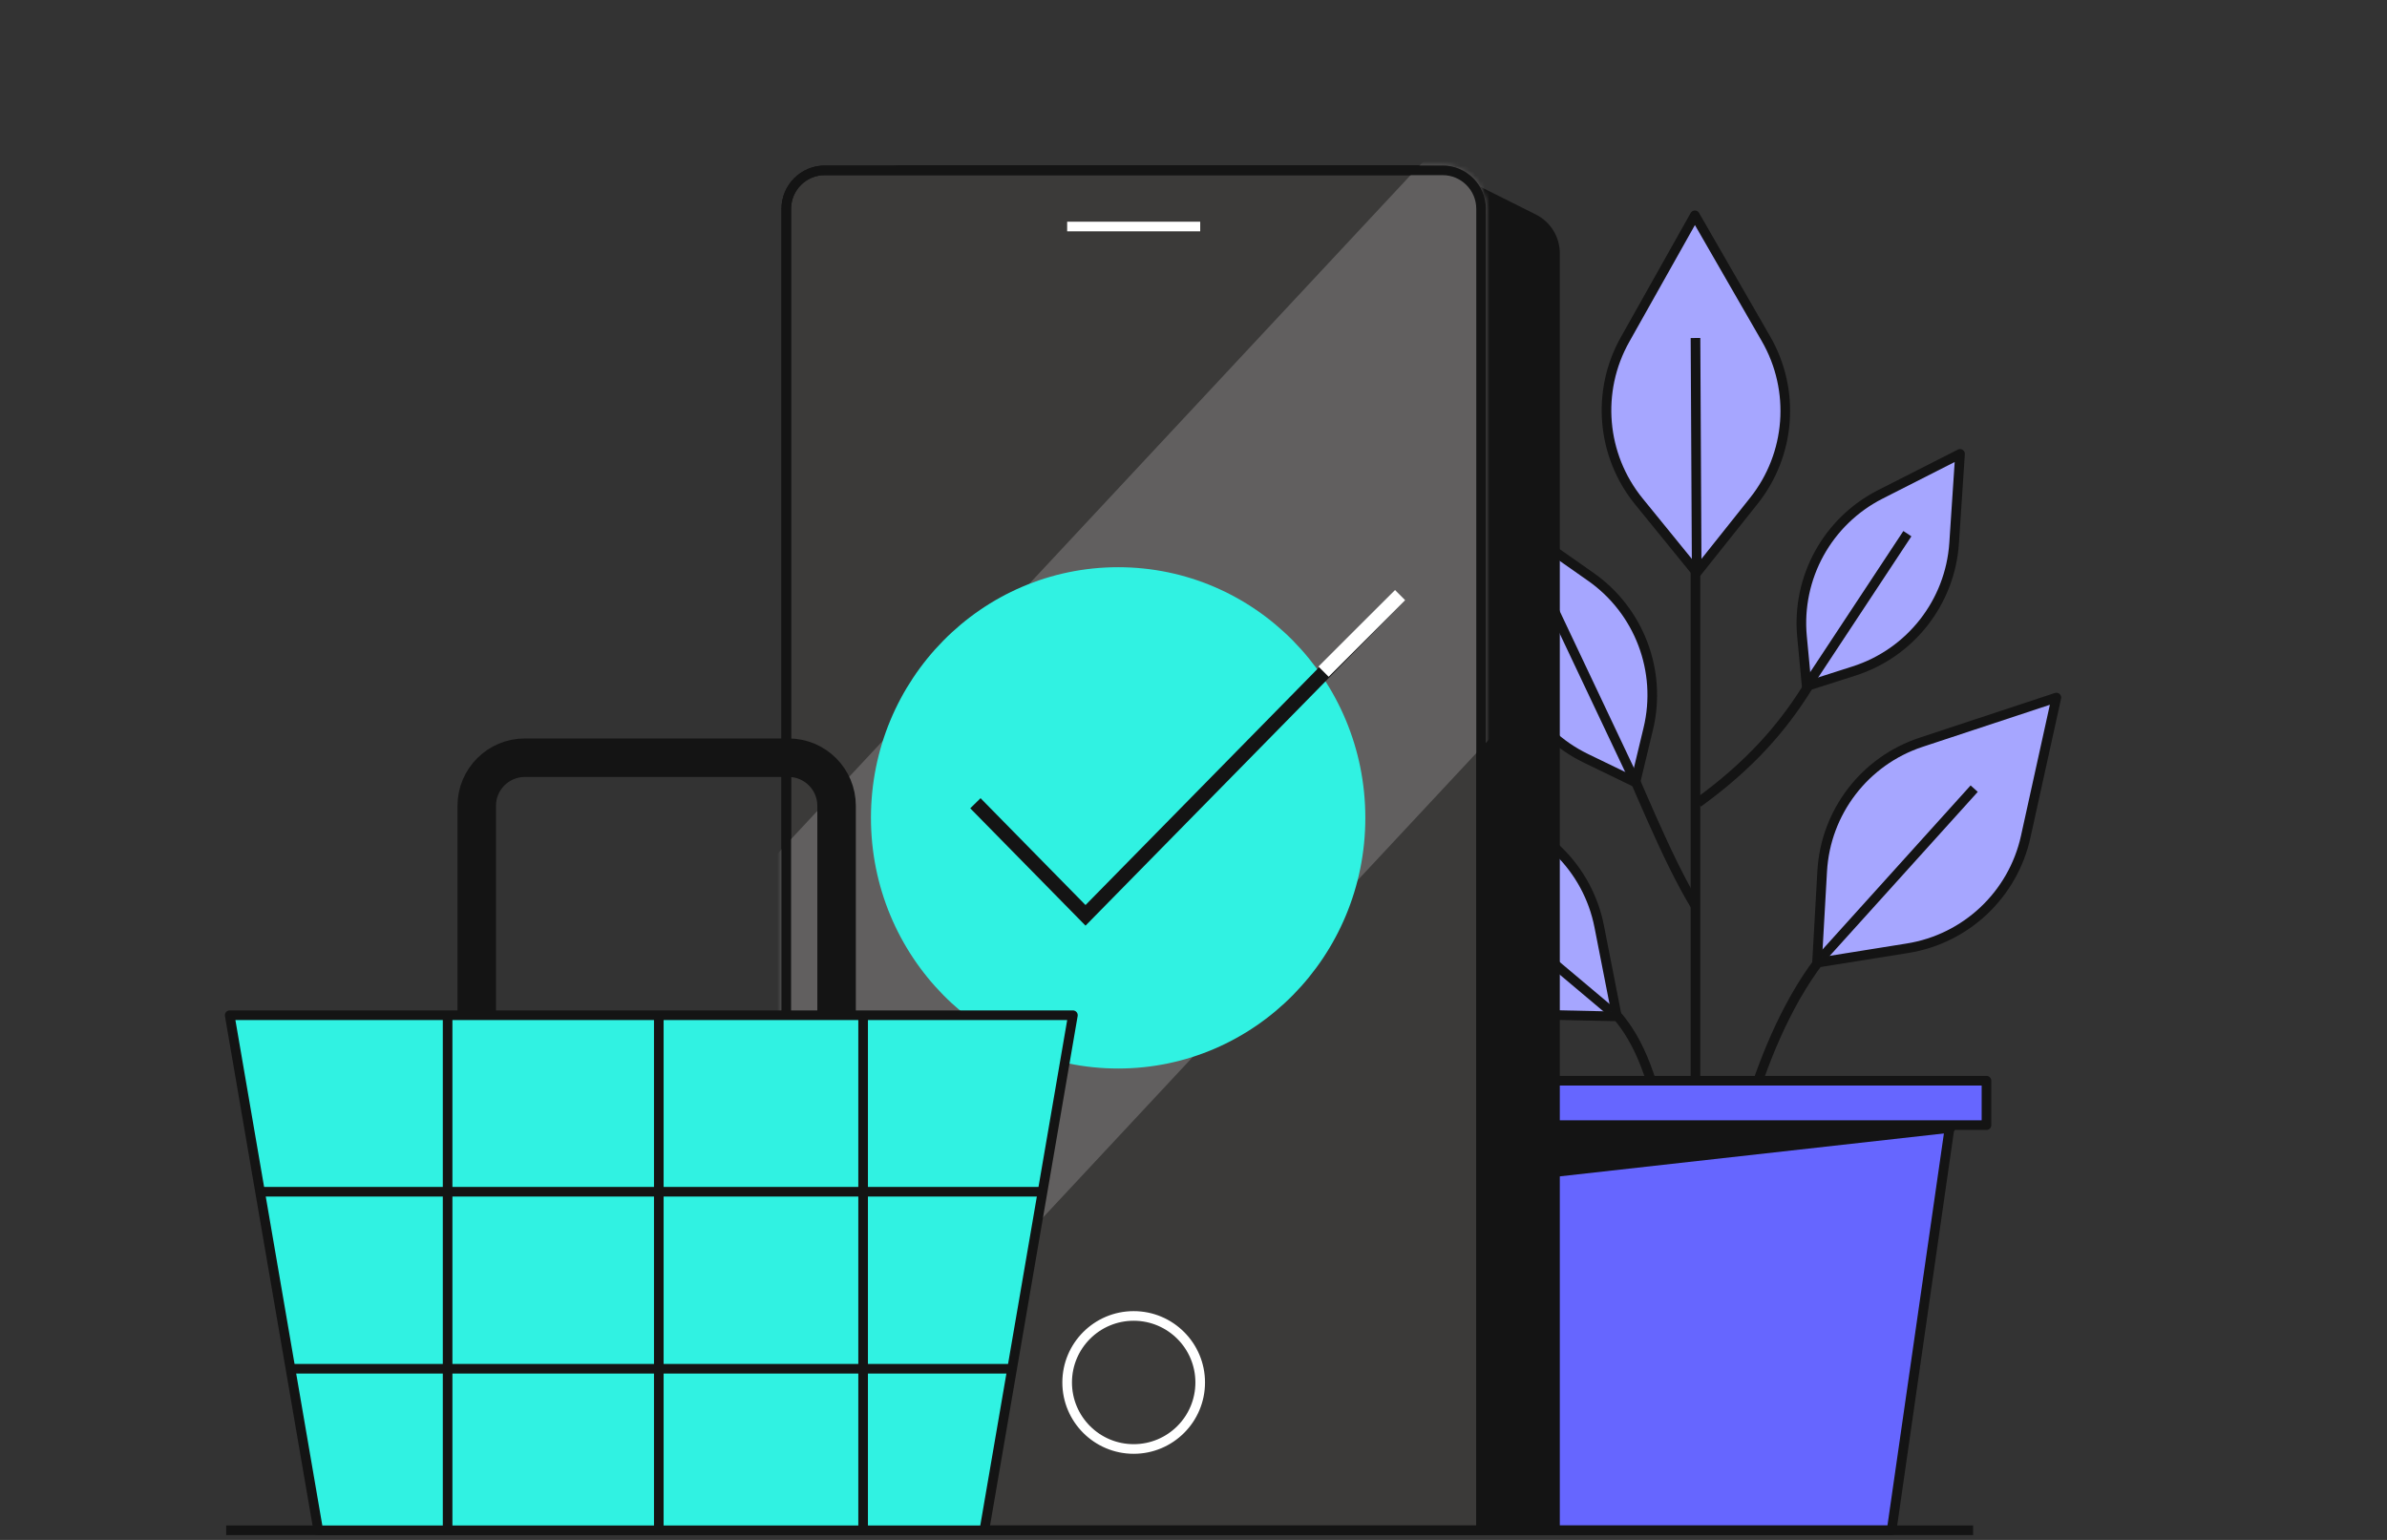 <svg width="496" height="320" viewBox="0 0 496 320" fill="none" xmlns="http://www.w3.org/2000/svg">
<rect x="0" y="0" width="496" height="320" fill="#333333" stroke="none"/>
<path d="M352.303 116.768L352.303 224.531" stroke="#141414" stroke-width="2" stroke-linejoin="round"/>
<path d="M329.355 205.603C342.273 212.985 346.472 229.015 349.771 267.502" stroke="#141414" stroke-width="2" stroke-linejoin="round"/>
<path d="M335.259 151.956C339.932 162.138 346.255 178.347 352.303 188.244" stroke="#141414" stroke-width="2" stroke-linejoin="round"/>
<path d="M386.96 122.111C378.694 136.011 374.846 150.856 352.853 166.801" stroke="#141414" stroke-width="2" stroke-linejoin="round"/>
<path d="M382.114 194.939C366.642 210.448 359.327 242.908 359.453 250.847" stroke="#141414" stroke-width="2" stroke-linejoin="round"/>
<path d="M406.053 112.848L407.281 94.32L390.725 102.73C379.743 108.309 373.287 120.035 374.446 132.299L375.418 142.586L385.259 139.437C396.992 135.684 405.238 125.14 406.053 112.848Z" fill="#A6A6FF" stroke="#141414" stroke-width="2" stroke-linejoin="round"/>
<path d="M396.338 110.9L376.062 141.615" stroke="#141414" stroke-width="2" stroke-linejoin="round"/>
<path d="M312.689 128.317L314.194 108.393L330.553 119.865C340.638 126.938 345.375 139.457 342.498 151.435L339.824 162.564L329.524 157.574C318.438 152.203 311.762 140.601 312.689 128.317Z" fill="#A6A6FF" stroke="#141414" stroke-width="2" stroke-linejoin="round"/>
<path d="M322.995 127L339.306 161.472" stroke="#141414" stroke-width="2" stroke-linejoin="round"/>
<path d="M337.666 70.567L352.182 44.743L366.965 70.415C373.112 81.09 372.109 94.438 364.435 104.075L352.567 118.977L340.545 104.199C332.771 94.642 331.629 81.305 337.666 70.567Z" fill="#A6A6FF" stroke="#141414" stroke-width="2" stroke-linejoin="round"/>
<path d="M352.311 70.239L352.556 117.479" stroke="#141414" stroke-width="2" stroke-linejoin="round"/>
<path d="M289.435 191.207L279.162 163.421L308.296 168.785C320.411 171.015 329.932 180.425 332.303 192.513L335.971 211.208L316.924 210.796C304.609 210.529 293.707 202.761 289.435 191.207Z" fill="#A6A6FF" stroke="#141414" stroke-width="2" stroke-linejoin="round"/>
<path d="M298.672 179.835L334.823 210.245" stroke="#141414" stroke-width="2" stroke-linejoin="round"/>
<path d="M420.924 173.884L427.301 144.955L399.174 154.252C387.478 158.119 379.334 168.742 378.638 181.041L377.561 200.062L396.372 197.048C408.536 195.1 418.272 185.914 420.924 173.884Z" fill="#A6A6FF" stroke="#141414" stroke-width="2" stroke-linejoin="round"/>
<path d="M410.22 163.883L378.567 198.951" stroke="#141414" stroke-width="2" stroke-linejoin="round"/>
<path d="M293.973 229.189H405.852L393.066 318H306.76L293.973 229.189Z" fill="#6666FF" stroke="#141414" stroke-width="2" stroke-linejoin="round"/>
<rect x="288.207" y="224.577" width="124.566" height="9.227" fill="#6666FF" stroke="#141414" stroke-width="2" stroke-linejoin="round"/>
<path d="M405.276 234.379L296.857 246.49L294.551 234.379H405.276Z" fill="#141414" stroke="#141414" stroke-width="2" stroke-linejoin="round"/>
<path d="M47 318L410 318" stroke="#141414" stroke-width="2"/>
<path d="M177.207 45.396C177.207 39.873 181.684 35.396 187.207 35.396H296.654C297.896 35.396 299.121 35.685 300.232 36.241L318.695 45.472C321.405 46.827 323.117 49.597 323.117 52.627L323.117 318H187.207C181.684 318 177.207 313.523 177.207 308L177.207 45.396Z" fill="#141414" stroke="#141414" stroke-width="2" stroke-linejoin="round"/>
<path d="M163.383 43.396C163.383 38.978 166.965 35.396 171.383 35.396H299.757C304.175 35.396 307.757 38.978 307.757 43.396V318H163.383V43.396Z" fill="#3B3A39" stroke="#141414" stroke-width="2" stroke-linejoin="round"/>
<mask id="mask0_405_3596" style="mask-type:alpha" maskUnits="userSpaceOnUse" x="162" y="34" width="147" height="285">
<path d="M163.383 43.396C163.383 38.978 166.965 35.396 171.383 35.396H299.757C304.175 35.396 307.757 38.978 307.757 43.396V318H163.383V43.396Z" fill="#3B3A39" stroke="#141414" stroke-width="2" stroke-linejoin="round"/>
</mask>
<g mask="url(#mask0_405_3596)">
<rect x="327.706" y="-0.682" width="91.918" height="368.674" transform="rotate(43.016 327.706 -0.682)" fill="#615F5F"/>
</g>
<path d="M232.341 222.043C260.709 222.043 283.705 198.723 283.705 169.956C283.705 141.189 260.709 117.868 232.341 117.868C203.974 117.868 180.977 141.189 180.977 169.956C180.977 198.723 203.974 222.043 232.341 222.043Z" fill="#30F2E2"/>
<path d="M202.68 166.918L225.562 190.212L290.94 123.656" stroke="#141414" stroke-width="3"/>
<path d="M275.024 139.571L290.94 123.656" stroke="white" stroke-width="3"/>
<path d="M163.383 43.396C163.383 38.978 166.965 35.396 171.383 35.396H299.757C304.175 35.396 307.757 38.978 307.757 43.396V318H163.383V43.396Z" stroke="#141414" stroke-width="2" stroke-linejoin="round"/>
<circle cx="235.57" cy="287.282" r="13.823" stroke="white" stroke-width="2"/>
<line x1="221.747" y1="47.071" x2="249.393" y2="47.071" stroke="white" stroke-width="2"/>
<path d="M99.063 167.454C99.063 161.931 103.54 157.454 109.063 157.454H163.836C169.359 157.454 173.836 161.931 173.836 167.454V237.727H99.063V167.454Z" stroke="#141414" stroke-width="8" stroke-linejoin="round"/>
<path d="M47.727 210.969H222.942L204.537 317.999H66.132L47.727 210.969Z" fill="#30F2E2" stroke="#141414" stroke-width="2" stroke-linejoin="round"/>
<line x1="136.892" y1="210.969" x2="136.892" y2="317.999" stroke="#141414" stroke-width="2" stroke-linejoin="round"/>
<line x1="93.01" y1="210.182" x2="93.01" y2="317.999" stroke="#141414" stroke-width="2" stroke-linejoin="round"/>
<line x1="179.35" y1="210.182" x2="179.35" y2="317.999" stroke="#141414" stroke-width="2" stroke-linejoin="round"/>
<line x1="216.246" y1="247.647" x2="53.308" y2="247.647" stroke="#141414" stroke-width="2" stroke-linejoin="round"/>
<line x1="209.549" y1="284.437" x2="60.003" y2="284.437" stroke="#141414" stroke-width="2" stroke-linejoin="round"/>
</svg>
